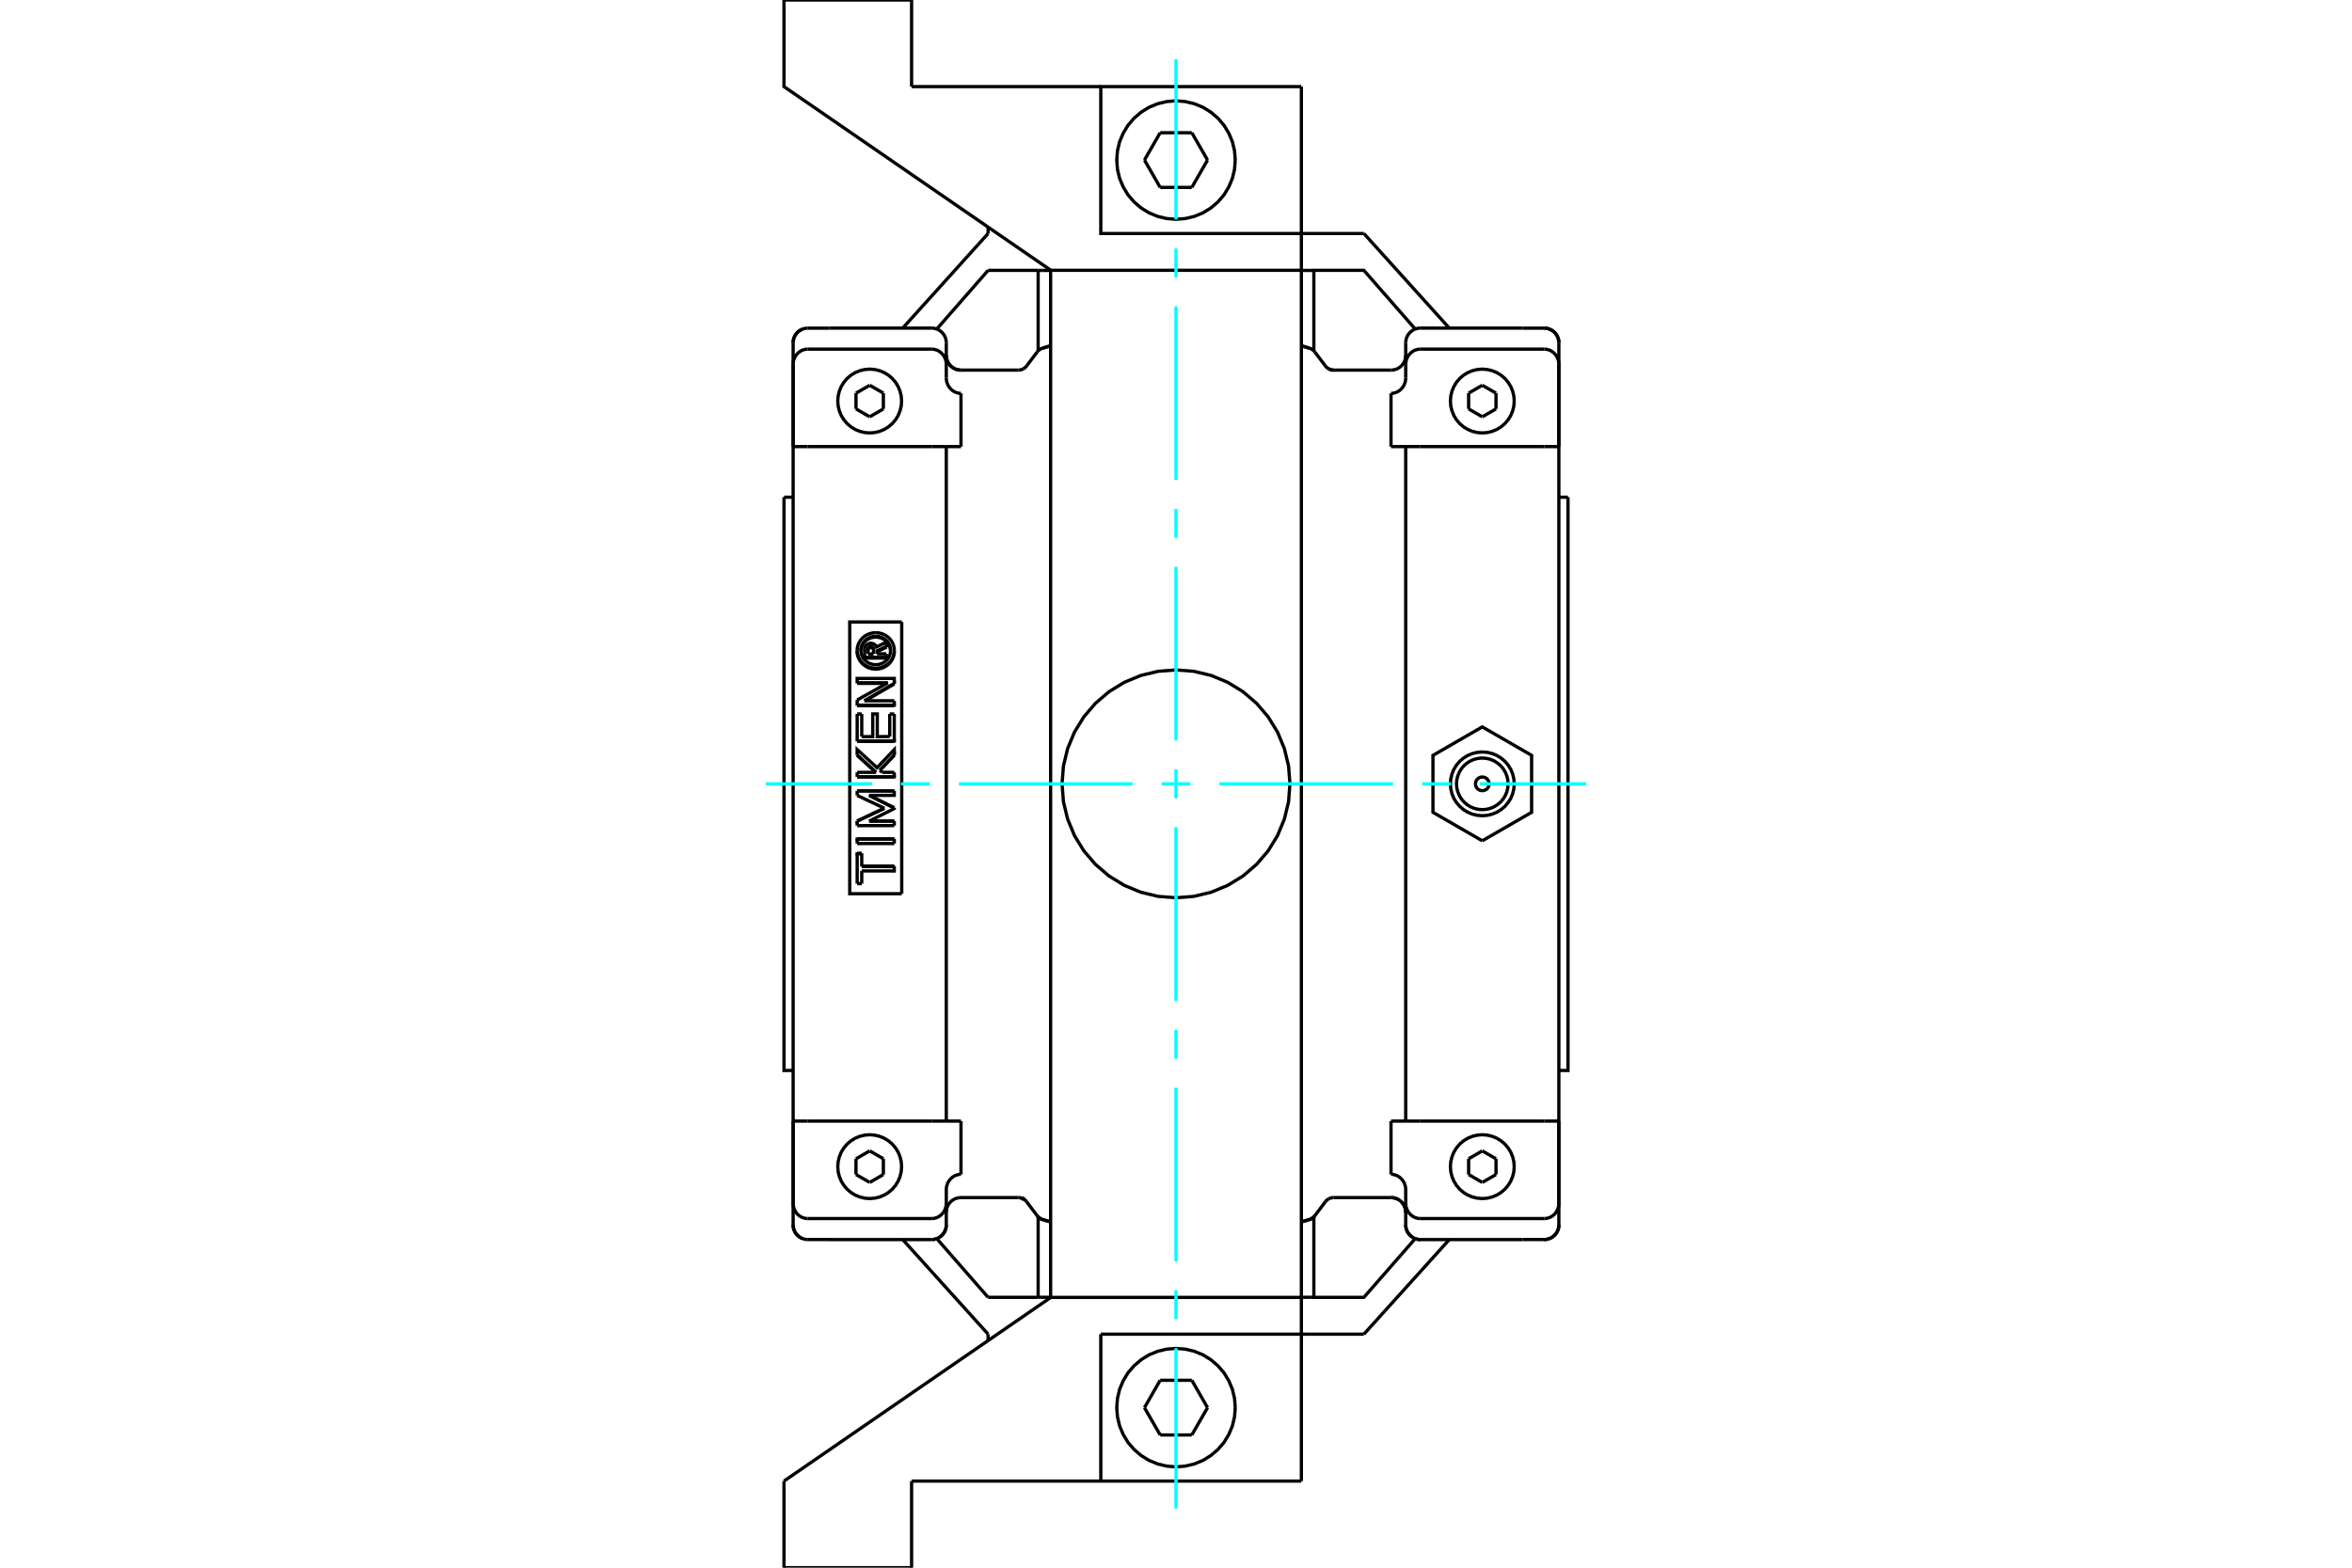 <?xml version="1.0" standalone="no"?>
<!DOCTYPE svg PUBLIC "-//W3C//DTD SVG 1.1//EN"
	"http://www.w3.org/Graphics/SVG/1.1/DTD/svg11.dtd">
<svg xmlns="http://www.w3.org/2000/svg" height="100%" width="100%" viewBox="0 0 36000 24000">
	<rect x="-1800" y="-1200" width="39600" height="26400" style="fill:#FFF"/>
	<g style="fill:none; fill-rule:evenodd" transform="matrix(1 0 0 1 0 0)">
		<g style="fill:none; stroke:#000; stroke-width:50; shape-rendering:geometricPrecision">
			<line x1="20124" y1="18613" x2="20286" y2="18398"/>
			<line x1="20286" y1="5602" x2="20124" y2="5387"/>
			<polyline points="20043,18670 20046,18669 20048,18668 20051,18667 20054,18666 20056,18665 20059,18664 20061,18663 20064,18661 20067,18660 20069,18659 20072,18658 20074,18656 20077,18655 20079,18653 20082,18652 20084,18650 20087,18648 20089,18647 20092,18645 20094,18643 20096,18641 20099,18639 20101,18638 20103,18636 20105,18634 20107,18632 20109,18630 20111,18628 20113,18626 20115,18624 20117,18622 20119,18619 20121,18617 20122,18615 20124,18613"/>
			<polyline points="20124,5387 20122,5385 20121,5383 20119,5381 20117,5378 20115,5376 20113,5374 20111,5372 20109,5370 20107,5368 20105,5366 20103,5364 20101,5362 20099,5361 20096,5359 20094,5357 20092,5355 20089,5353 20087,5352 20084,5350 20082,5348 20079,5347 20077,5345 20074,5344 20072,5342 20069,5341 20067,5340 20064,5339 20061,5337 20059,5336 20056,5335 20054,5334 20051,5333 20048,5332 20046,5331 20043,5330"/>
			<polyline points="19913,18708 19917,18707 19921,18706 19925,18705 19928,18704 19932,18702 19936,18701 19939,18700 19943,18699 19947,18698 19951,18697 19954,18696 19958,18695 19962,18694 19965,18693 19969,18692 19973,18691 19977,18690 19980,18688 19984,18687 19988,18686 19991,18685 19995,18684 19999,18683 20002,18682 20006,18681 20010,18680 20013,18678 20017,18677 20021,18676 20025,18675 20028,18674 20032,18673 20036,18672 20039,18671 20043,18670"/>
			<polyline points="15957,18670 15961,18671 15964,18672 15968,18673 15971,18674 15975,18675 15978,18676 15982,18677 15985,18678 15989,18679 15993,18680 15996,18681 16000,18682 16003,18684 16007,18685 16010,18686 16014,18687 16018,18688 16021,18689 16025,18690 16028,18691 16032,18692 16035,18693 16039,18694 16043,18695 16046,18696 16050,18697 16053,18698 16057,18699 16060,18700 16064,18701 16068,18702 16071,18703 16075,18704 16078,18705 16082,18707"/>
			<polyline points="16087,5292 16083,5293 16079,5294 16075,5295 16072,5296 16068,5298 16064,5299 16061,5300 16057,5301 16053,5302 16049,5303 16046,5304 16042,5305 16038,5306 16035,5307 16031,5308 16027,5309 16023,5310 16020,5312 16016,5313 16012,5314 16009,5315 16005,5316 16001,5317 15998,5318 15994,5319 15990,5320 15987,5322 15983,5323 15979,5324 15975,5325 15972,5326 15968,5327 15964,5328 15961,5329 15957,5330"/>
			<polyline points="20043,5330 20039,5329 20036,5328 20032,5327 20028,5326 20025,5325 20021,5324 20017,5323 20013,5322 20010,5320 20006,5319 20002,5318 19999,5317 19995,5316 19991,5315 19988,5314 19984,5313 19980,5312 19977,5310 19973,5309 19969,5308 19965,5307 19962,5306 19958,5305 19954,5304 19951,5303 19947,5302 19943,5301 19939,5300 19936,5299 19932,5298 19928,5296 19925,5295 19921,5294 19917,5293 19913,5292"/>
			<polyline points="15876,18613 15878,18615 15879,18617 15881,18619 15883,18622 15885,18624 15887,18626 15889,18628 15891,18630 15893,18632 15895,18634 15897,18636 15899,18638 15901,18639 15904,18641 15906,18643 15908,18645 15911,18647 15913,18648 15916,18650 15918,18652 15921,18653 15923,18655 15926,18656 15928,18658 15931,18659 15933,18660 15936,18661 15939,18663 15941,18664 15944,18665 15946,18666 15949,18667 15952,18668 15954,18669 15957,18670"/>
			<polyline points="15957,5330 15954,5331 15952,5332 15949,5333 15946,5334 15944,5335 15941,5336 15939,5337 15936,5339 15933,5340 15931,5341 15928,5342 15926,5344 15923,5345 15921,5347 15918,5348 15916,5350 15913,5352 15911,5353 15908,5355 15906,5357 15904,5359 15901,5361 15899,5362 15897,5364 15895,5366 15893,5368 15891,5370 15889,5372 15887,5374 15885,5376 15883,5378 15881,5381 15879,5383 15878,5385 15876,5387"/>
			<line x1="15714" y1="18398" x2="15876" y2="18613"/>
			<line x1="15876" y1="5387" x2="15714" y2="5602"/>
			<polyline points="15957,18670 15954,18669 15952,18668 15949,18667 15946,18666 15944,18665 15941,18664 15939,18663 15936,18661 15933,18660 15931,18659 15928,18658 15926,18656 15923,18655 15921,18653 15918,18652 15916,18650 15913,18648 15911,18647 15908,18645 15906,18643 15904,18641 15901,18639 15899,18638 15897,18636 15895,18634 15893,18632 15891,18630 15889,18628 15887,18626 15885,18624 15883,18622 15881,18619 15879,18617 15878,18615 15876,18613"/>
			<polyline points="19918,5293 19922,5295 19925,5296 19929,5297 19932,5298 19936,5299 19940,5300 19943,5301 19947,5302 19950,5303 19954,5304 19957,5305 19961,5306 19965,5307 19968,5308 19972,5309 19975,5310 19979,5311 19982,5312 19986,5313 19990,5314 19993,5315 19997,5316 20000,5318 20004,5319 20007,5320 20011,5321 20015,5322 20018,5323 20022,5324 20025,5325 20029,5326 20032,5327 20036,5328 20039,5329 20043,5330"/>
			<polyline points="15957,5330 15961,5329 15964,5328 15968,5327 15971,5326 15975,5325 15978,5324 15982,5323 15985,5322 15989,5321 15993,5320 15996,5319 16000,5318 16003,5316 16007,5315 16010,5314 16014,5313 16018,5312 16021,5311 16025,5310 16028,5309 16032,5308 16035,5307 16039,5306 16043,5305 16046,5304 16050,5303 16053,5302 16057,5301 16060,5300 16064,5299 16068,5298 16071,5297 16075,5296 16078,5295 16082,5293"/>
			<polyline points="16087,18708 16083,18707 16079,18706 16075,18705 16072,18704 16068,18702 16064,18701 16061,18700 16057,18699 16053,18698 16049,18697 16046,18696 16042,18695 16038,18694 16035,18693 16031,18692 16027,18691 16023,18690 16020,18688 16016,18687 16012,18686 16009,18685 16005,18684 16001,18683 15998,18682 15994,18681 15990,18680 15987,18678 15983,18677 15979,18676 15975,18675 15972,18674 15968,18673 15964,18672 15961,18671 15957,18670"/>
			<polyline points="20043,18670 20039,18671 20036,18672 20032,18673 20029,18674 20025,18675 20022,18676 20018,18677 20015,18678 20011,18679 20007,18680 20004,18681 20000,18682 19997,18684 19993,18685 19990,18686 19986,18687 19982,18688 19979,18689 19975,18690 19972,18691 19968,18692 19965,18693 19961,18694 19957,18695 19954,18696 19950,18697 19947,18698 19943,18699 19940,18700 19936,18701 19932,18702 19929,18703 19925,18704 19922,18705 19918,18707"/>
			<polyline points="20124,18613 20122,18615 20121,18617 20119,18619 20117,18622 20115,18624 20113,18626 20111,18628 20109,18630 20107,18632 20105,18634 20103,18636 20101,18638 20099,18639 20096,18641 20094,18643 20092,18645 20089,18647 20087,18648 20084,18650 20082,18652 20079,18653 20077,18655 20074,18656 20072,18658 20069,18659 20067,18660 20064,18661 20061,18663 20059,18664 20056,18665 20054,18666 20051,18667 20048,18668 20046,18669 20043,18670"/>
			<polyline points="20414,5666 20412,5666 20410,5666 20407,5666 20405,5666 20402,5666 20400,5665 20398,5665 20395,5665 20393,5665 20390,5664 20388,5664 20386,5663 20383,5663 20381,5662 20378,5662 20376,5661 20374,5661 20371,5660 20369,5659 20366,5659 20364,5658 20362,5657 20360,5656 20357,5656 20355,5655 20353,5654 20351,5653 20349,5652 20347,5651 20345,5650 20343,5649 20340,5648 20338,5647 20336,5646 20334,5645"/>
			<line x1="21291" y1="5666" x2="20414" y2="5666"/>
			<polyline points="21516,5441 21516,5451 21515,5461 21514,5471 21513,5481 21511,5491 21508,5501 21505,5511 21502,5520 21498,5529 21494,5538 21490,5547 21485,5556 21479,5565 21473,5573 21467,5582 21460,5589 21454,5597 21447,5603 21440,5610 21432,5617 21424,5623 21415,5629 21406,5634 21398,5639 21389,5644 21380,5648 21371,5652 21361,5655 21352,5658 21342,5660 21331,5662 21321,5664 21311,5665 21301,5666 21291,5666"/>
			<polyline points="21741,5023 21732,5023 21722,5024 21711,5025 21701,5027 21691,5029 21681,5031 21671,5034 21662,5038 21653,5041 21644,5045 21635,5050 21626,5055 21617,5060 21609,5066 21601,5073 21593,5079 21586,5086 21579,5093 21572,5100 21566,5108 21559,5116 21553,5124 21548,5133 21543,5142 21538,5151 21534,5160 21531,5169 21527,5178 21524,5188 21522,5198 21520,5208 21518,5218 21517,5229 21516,5239 21516,5248"/>
			<line x1="23304" y1="5023" x2="21741" y2="5023"/>
			<line x1="24000" y1="7612" x2="23860" y2="7612"/>
			<line x1="12140" y1="7612" x2="12000" y2="7612"/>
			<line x1="14259" y1="5023" x2="12696" y2="5023"/>
			<polyline points="14484,5248 14484,5239 14483,5229 14482,5218 14480,5208 14478,5198 14476,5188 14473,5178 14469,5169 14466,5160 14462,5151 14457,5142 14452,5133 14447,5124 14441,5116 14434,5108 14428,5100 14421,5093 14414,5086 14407,5079 14399,5073 14391,5066 14383,5060 14374,5055 14365,5050 14356,5045 14347,5041 14338,5038 14329,5034 14319,5031 14309,5029 14299,5027 14289,5025 14278,5024 14268,5023 14259,5023"/>
			<polyline points="14709,5666 14699,5666 14689,5665 14679,5664 14669,5662 14658,5660 14648,5658 14639,5655 14629,5652 14620,5648 14611,5644 14602,5639 14594,5634 14585,5629 14576,5623 14568,5617 14560,5610 14553,5603 14546,5597 14540,5589 14533,5582 14527,5573 14521,5565 14515,5556 14510,5547 14506,5538 14502,5529 14498,5520 14495,5511 14492,5501 14489,5491 14487,5481 14486,5471 14485,5461 14484,5451 14484,5441"/>
			<line x1="15586" y1="5666" x2="14709" y2="5666"/>
			<polyline points="15666,5645 15664,5646 15662,5647 15660,5648 15657,5649 15655,5650 15653,5651 15651,5652 15649,5653 15647,5654 15645,5655 15643,5656 15640,5656 15638,5657 15636,5658 15634,5659 15631,5659 15629,5660 15626,5661 15624,5661 15622,5662 15619,5662 15617,5663 15614,5663 15612,5664 15610,5664 15607,5665 15605,5665 15602,5665 15600,5665 15598,5666 15595,5666 15593,5666 15590,5666 15588,5666 15586,5666"/>
			<polyline points="15714,5602 15713,5603 15712,5605 15711,5606 15710,5608 15708,5609 15707,5611 15706,5612 15705,5613 15703,5615 15702,5616 15701,5617 15700,5619 15699,5620 15697,5621 15696,5622 15695,5623 15693,5625 15692,5626 15691,5627 15689,5628 15688,5630 15686,5631 15685,5632 15683,5633 15682,5634 15680,5635 15679,5636 15677,5637 15676,5639 15674,5640 15672,5641 15671,5642 15669,5643 15668,5644 15666,5645"/>
			<polyline points="20334,5645 20332,5644 20331,5643 20329,5642 20328,5641 20326,5640 20324,5639 20323,5637 20321,5636 20320,5635 20318,5634 20317,5633 20315,5632 20314,5631 20312,5630 20311,5628 20309,5627 20308,5626 20307,5625 20305,5623 20304,5622 20303,5621 20301,5620 20300,5619 20299,5617 20298,5616 20297,5615 20295,5613 20294,5612 20293,5611 20292,5609 20290,5608 20289,5606 20288,5605 20287,5603 20286,5602"/>
			<polyline points="21416,18372 21413,18370 21410,18368 21406,18366 21403,18364 21400,18362 21396,18360 21393,18358 21390,18357 21386,18355 21383,18354 21380,18352 21376,18351 21373,18349 21370,18348 21366,18347 21362,18346 21359,18344 21355,18343 21352,18342 21348,18341 21344,18340 21340,18339 21336,18339 21333,18338 21329,18337 21325,18337 21321,18336 21317,18336 21314,18335 21310,18335 21306,18335 21302,18334 21299,18334 21295,18334 21291,18334"/>
			<polyline points="21516,18559 21516,18554 21516,18549 21516,18544 21515,18539 21515,18534 21514,18529 21514,18524 21513,18519 21512,18514 21511,18509 21509,18504 21508,18499 21507,18494 21505,18489 21504,18484 21502,18480 21500,18475 21498,18471 21496,18466 21494,18462 21492,18457 21490,18453 21487,18448 21485,18444 21482,18439 21479,18435 21476,18431 21473,18427 21470,18422 21467,18418 21464,18414 21460,18411 21457,18407 21454,18403 21450,18400"/>
			<polyline points="21741,18977 21732,18977 21722,18976 21711,18975 21701,18973 21691,18971 21681,18969 21671,18966 21662,18962 21653,18959 21644,18955 21635,18950 21626,18945 21617,18940 21609,18934 21601,18927 21593,18921 21586,18914 21579,18907 21572,18900 21566,18892 21559,18884 21553,18876 21548,18867 21543,18858 21538,18849 21534,18840 21531,18831 21527,18822 21524,18812 21522,18802 21520,18792 21518,18782 21517,18771 21516,18761 21516,18752"/>
			<line x1="23860" y1="17163" x2="23860" y2="18420"/>
			<line x1="12140" y1="18420" x2="12140" y2="17163"/>
			<line x1="12696" y1="18976" x2="12696" y2="18977"/>
			<polyline points="14484,18752 14484,18761 14483,18770 14482,18780 14481,18789 14479,18799 14477,18808 14474,18818 14471,18827 14468,18835 14464,18843 14460,18852 14456,18860 14451,18869 14446,18877 14440,18885 14434,18892 14428,18900 14422,18907 14416,18913 14409,18919 14402,18925 14394,18931 14386,18937 14378,18942 14370,18947 14362,18952 14353,18956 14345,18960 14336,18963 14328,18966 14318,18969 14309,18971 14299,18973 14290,18975 14280,18976"/>
			<polyline points="15666,18355 15665,18355 15665,18355 15664,18355 15664,18354 15663,18354 15663,18354 15662,18353 15662,18353 15661,18353 15661,18353 15660,18352 15660,18352 15659,18352 15658,18351 15658,18351 15657,18351 15657,18351 15656,18350 15656,18350 15655,18350 15655,18350 15654,18349 15654,18349 15653,18349 15653,18349 15652,18348 15652,18348 15651,18348 15650,18348 15650,18347 15649,18347 15649,18347 15648,18347 15648,18346 15647,18346"/>
			<line x1="23860" y1="5580" x2="23860" y2="6837"/>
			<polyline points="23860,18751 23860,18761 23860,18771 23858,18781 23857,18791 23855,18802 23852,18812 23849,18821 23846,18831 23842,18840 23838,18848 23834,18857 23829,18866 23823,18875 23817,18884 23811,18892 23805,18900 23798,18907 23791,18914 23784,18920 23776,18927 23768,18933 23759,18939 23751,18945 23742,18950 23733,18954 23724,18958 23715,18962 23705,18965 23696,18968 23686,18971 23676,18973 23665,18974 23655,18975 23645,18976 23636,18976"/>
			<polyline points="23636,5024 23645,5024 23655,5025 23665,5026 23676,5027 23686,5029 23696,5032 23705,5035 23715,5038 23724,5042 23733,5046 23742,5050 23751,5055 23759,5061 23768,5067 23776,5073 23784,5080 23791,5086 23798,5093 23805,5100 23811,5108 23817,5116 23823,5125 23829,5134 23834,5143 23838,5152 23842,5160 23846,5169 23849,5179 23852,5188 23855,5198 23857,5209 23858,5219 23860,5229 23860,5239 23860,5249"/>
			<polyline points="20334,5645 20336,5646 20338,5647 20340,5648 20343,5649 20345,5650 20347,5651 20349,5652 20351,5653 20353,5654 20355,5655 20357,5656 20360,5656 20362,5657 20364,5658 20366,5659 20369,5659 20371,5660 20374,5661 20376,5661 20378,5662 20381,5662 20383,5663 20386,5663 20388,5664 20390,5664 20393,5665 20395,5665 20398,5665 20400,5665 20402,5666 20405,5666 20407,5666 20410,5666 20412,5666 20414,5666"/>
			<line x1="23304" y1="5024" x2="23304" y2="5023"/>
			<polyline points="23860,5249 23860,5581 23860,6837 23860,17163 23860,18419 23860,18751"/>
			<polyline points="23860,18419 23860,18429 23860,18439 23859,18450 23857,18460 23855,18471 23853,18481 23850,18491 23847,18501 23843,18510 23839,18519 23835,18529 23830,18538 23825,18547 23819,18556 23813,18565 23806,18573 23800,18581 23793,18588 23786,18595 23778,18602 23770,18608 23762,18615 23753,18621 23744,18626 23735,18631 23726,18636 23716,18640 23707,18643 23697,18646 23687,18649 23677,18651 23666,18653 23656,18654 23645,18655 23636,18655"/>
			<polyline points="21516,18216 21516,18206 21515,18196 21514,18185 21513,18175 21511,18164 21508,18154 21506,18144 21502,18134 21499,18125 21495,18116 21491,18106 21486,18097 21481,18088 21475,18079 21469,18070 21462,18062 21456,18054 21449,18046 21442,18039 21434,18032 21426,18026 21418,18019 21409,18013 21400,18008 21391,18003 21382,17998 21372,17994 21363,17991 21353,17987 21343,17985 21333,17982 21322,17980 21312,17979 21301,17978 21291,17978"/>
			<line x1="21516" y1="18419" x2="21516" y2="18216"/>
			<polyline points="21741,18655 21731,18655 21721,18654 21711,18653 21700,18651 21690,18649 21680,18646 21670,18643 21660,18640 21651,18636 21642,18631 21633,18626 21624,18621 21615,18615 21607,18608 21599,18602 21591,18595 21584,18588 21577,18581 21570,18573 21564,18565 21558,18556 21552,18547 21547,18538 21542,18529 21537,18519 21534,18510 21530,18501 21527,18491 21524,18481 21522,18471 21520,18460 21518,18450 21517,18439 21516,18429 21516,18419"/>
			<line x1="23636" y1="18655" x2="21741" y2="18655"/>
			<line x1="21741" y1="17163" x2="23636" y2="17163"/>
			<line x1="23636" y1="6837" x2="21741" y2="6837"/>
			<polyline points="23636,5345 23645,5345 23656,5346 23666,5347 23677,5349 23687,5351 23697,5354 23707,5357 23716,5360 23726,5364 23735,5369 23744,5374 23753,5379 23762,5385 23770,5392 23778,5398 23786,5405 23793,5412 23800,5419 23806,5427 23813,5435 23819,5444 23825,5453 23830,5462 23835,5471 23839,5481 23843,5490 23847,5499 23850,5509 23853,5519 23855,5529 23857,5540 23859,5550 23860,5561 23860,5571 23860,5581"/>
			<line x1="21741" y1="5345" x2="23636" y2="5345"/>
			<polyline points="21516,5581 21516,5571 21517,5561 21518,5550 21520,5540 21522,5529 21524,5519 21527,5509 21530,5499 21534,5490 21537,5481 21542,5471 21547,5462 21552,5453 21558,5444 21564,5435 21570,5427 21577,5419 21584,5412 21591,5405 21599,5398 21607,5392 21615,5385 21624,5379 21633,5374 21642,5369 21651,5364 21660,5360 21670,5357 21680,5354 21690,5351 21700,5349 21711,5347 21721,5346 21731,5345 21741,5345"/>
			<line x1="21516" y1="5784" x2="21516" y2="5581"/>
			<polyline points="21291,6022 21301,6022 21312,6021 21322,6020 21333,6018 21343,6015 21353,6013 21363,6009 21372,6006 21382,6002 21391,5997 21400,5992 21409,5987 21418,5981 21426,5974 21434,5968 21442,5961 21449,5954 21456,5946 21462,5938 21469,5930 21475,5921 21481,5912 21486,5903 21491,5894 21495,5884 21499,5875 21502,5866 21506,5856 21508,5846 21511,5836 21513,5825 21514,5815 21515,5804 21516,5794 21516,5784"/>
			<polyline points="23304,18976 23636,18976 23645,18976 23655,18975 23665,18974 23676,18973 23686,18971 23696,18968 23705,18965 23715,18962 23724,18958 23733,18954 23742,18950 23751,18945 23759,18939 23768,18933 23776,18927 23784,18920 23791,18914 23798,18907 23805,18900 23811,18892 23817,18884 23823,18875 23829,18866 23834,18857 23838,18848 23842,18840 23846,18831 23849,18821 23852,18812 23855,18802 23857,18791 23858,18781 23860,18771 23860,18761 23860,18751"/>
			<line x1="23304" y1="18977" x2="23304" y2="18976"/>
			<line x1="23304" y1="5024" x2="23304" y2="5023"/>
			<line x1="23636" y1="5024" x2="23304" y2="5024"/>
			<polyline points="23860,5249 23860,5239 23860,5229 23858,5219 23857,5209 23855,5198 23852,5188 23849,5179 23846,5169 23842,5160 23838,5152 23834,5143 23829,5134 23823,5125 23817,5116 23811,5108 23805,5100 23798,5093 23791,5086 23784,5080 23776,5073 23768,5067 23759,5061 23751,5055 23742,5050 23733,5046 23724,5042 23715,5038 23705,5035 23696,5032 23686,5029 23676,5027 23665,5026 23655,5025 23645,5024 23636,5024"/>
			<line x1="21516" y1="5248" x2="21516" y2="5581"/>
			<line x1="21741" y1="18977" x2="23304" y2="18977"/>
			<polyline points="21516,18419 21516,18752 21516,18761 21517,18771 21518,18782 21520,18792 21522,18802 21524,18812 21527,18822 21531,18831 21534,18840 21538,18849 21543,18858 21548,18867 21553,18876 21559,18884 21566,18892 21572,18900 21579,18907 21586,18914 21593,18921 21601,18927 21609,18934 21617,18940 21626,18945 21635,18950 21644,18955 21653,18959 21662,18962 21671,18966 21681,18969 21691,18971 21701,18973 21711,18975 21722,18976 21732,18977 21741,18977"/>
			<line x1="21291" y1="17163" x2="21291" y2="17978"/>
			<line x1="23636" y1="17163" x2="23860" y2="17163"/>
			<line x1="21516" y1="17163" x2="21741" y2="17163"/>
			<line x1="21291" y1="17163" x2="21516" y2="17163"/>
			<line x1="23860" y1="6837" x2="23636" y2="6837"/>
			<polyline points="21741,6837 21516,6837 21516,17163"/>
			<line x1="21516" y1="6837" x2="21291" y2="6837"/>
			<polyline points="21291,18334 21301,18334 21311,18335 21321,18336 21331,18338 21342,18340 21352,18342 21361,18345 21371,18348 21380,18352 21389,18356 21398,18361 21406,18366 21415,18371 21424,18377 21432,18383 21440,18390 21447,18397 21454,18403 21460,18411 21467,18418 21473,18427 21479,18435 21485,18444 21490,18453 21494,18462 21498,18471 21502,18480 21505,18489 21508,18499 21511,18509 21513,18519 21514,18529 21515,18539 21516,18549 21516,18559"/>
			<line x1="21291" y1="6022" x2="21291" y2="6837"/>
			<line x1="20414" y1="18334" x2="21291" y2="18334"/>
			<polyline points="20334,18355 20336,18354 20338,18353 20340,18352 20343,18351 20345,18350 20347,18349 20349,18348 20351,18347 20353,18346 20355,18345 20357,18344 20360,18344 20362,18343 20364,18342 20366,18341 20369,18341 20371,18340 20374,18339 20376,18339 20378,18338 20381,18338 20383,18337 20386,18337 20388,18336 20390,18336 20393,18335 20395,18335 20398,18335 20400,18335 20402,18334 20405,18334 20407,18334 20410,18334 20412,18334 20414,18334"/>
			<polyline points="20286,18398 20287,18397 20288,18395 20289,18394 20290,18392 20292,18391 20293,18389 20294,18388 20295,18387 20297,18385 20298,18384 20299,18383 20300,18381 20301,18380 20303,18379 20304,18378 20305,18377 20307,18375 20308,18374 20309,18373 20311,18372 20312,18370 20314,18369 20315,18368 20317,18367 20318,18366 20320,18365 20321,18364 20323,18363 20324,18361 20326,18360 20328,18359 20329,18358 20331,18357 20332,18356 20334,18355"/>
			<line x1="22898" y1="6019" x2="22898" y2="6260"/>
			<line x1="22688" y1="5898" x2="22898" y2="6019"/>
			<line x1="22479" y1="6019" x2="22688" y2="5898"/>
			<line x1="22479" y1="6260" x2="22479" y2="6019"/>
			<line x1="22688" y1="6381" x2="22479" y2="6260"/>
			<line x1="22898" y1="6260" x2="22688" y2="6381"/>
			<polyline points="23177,6140 23171,6063 23153,5989 23124,5918 23083,5852 23034,5794 22975,5744 22910,5704 22839,5675 22765,5657 22688,5651 22612,5657 22537,5675 22467,5704 22401,5744 22343,5794 22293,5852 22253,5918 22224,5989 22206,6063 22200,6140 22206,6216 22224,6290 22253,6361 22293,6427 22343,6485 22401,6535 22467,6575 22537,6604 22612,6622 22688,6628 22765,6622 22839,6604 22910,6575 22975,6535 23034,6485 23083,6427 23124,6361 23153,6290 23171,6216 23177,6140"/>
			<line x1="22898" y1="17740" x2="22898" y2="17981"/>
			<line x1="22688" y1="17619" x2="22898" y2="17740"/>
			<line x1="22479" y1="17740" x2="22688" y2="17619"/>
			<line x1="22479" y1="17981" x2="22479" y2="17740"/>
			<line x1="22688" y1="18102" x2="22479" y2="17981"/>
			<line x1="22898" y1="17981" x2="22688" y2="18102"/>
			<polyline points="23177,17860 23171,17784 23153,17710 23124,17639 23083,17573 23034,17515 22975,17465 22910,17425 22839,17396 22765,17378 22688,17372 22612,17378 22537,17396 22467,17425 22401,17465 22343,17515 22293,17573 22253,17639 22224,17710 22206,17784 22200,17860 22206,17937 22224,18011 22253,18082 22293,18148 22343,18206 22401,18256 22467,18296 22537,18325 22612,18343 22688,18349 22765,18343 22839,18325 22910,18296 22975,18256 23034,18206 23083,18148 23124,18082 23153,18011 23171,17937 23177,17860"/>
			<polyline points="22793,12000 22792,11984 22788,11968 22782,11952 22773,11938 22762,11926 22750,11915 22736,11907 22721,11900 22705,11897 22688,11895 22672,11897 22656,11900 22641,11907 22627,11915 22614,11926 22604,11938 22595,11952 22589,11968 22585,11984 22584,12000 22585,12016 22589,12032 22595,12048 22604,12062 22614,12074 22627,12085 22641,12093 22656,12100 22672,12103 22688,12105 22705,12103 22721,12100 22736,12093 22750,12085 22762,12074 22773,12062 22782,12048 22788,12032 22792,12016 22793,12000"/>
			<polyline points="22688,12872 23443,12436 23443,11564 22688,11128 21933,11564 21933,12436 22688,12872"/>
			<polyline points="23177,12000 23171,11924 23153,11849 23124,11778 23083,11713 23034,11655 22975,11605 22910,11565 22839,11536 22765,11518 22688,11512 22612,11518 22537,11536 22467,11565 22401,11605 22343,11655 22293,11713 22253,11778 22224,11849 22206,11924 22200,12000 22206,12076 22224,12151 22253,12222 22293,12287 22343,12345 22401,12395 22467,12435 22537,12464 22612,12482 22688,12488 22765,12482 22839,12464 22910,12435 22975,12395 23034,12345 23083,12287 23124,12222 23153,12151 23171,12076 23177,12000"/>
			<polyline points="23083,12000 23078,11938 23064,11878 23040,11821 23008,11768 22968,11721 22920,11681 22868,11648 22810,11624 22750,11610 22688,11605 22627,11610 22566,11624 22509,11648 22456,11681 22409,11721 22369,11768 22337,11821 22313,11878 22298,11938 22293,12000 22298,12062 22313,12122 22337,12179 22369,12232 22409,12279 22456,12319 22509,12352 22566,12376 22627,12390 22688,12395 22750,12390 22810,12376 22868,12352 22920,12319 22968,12279 23008,12232 23040,12179 23064,12122 23078,12062 23083,12000"/>
			<polyline points="14484,5441 14484,5451 14485,5461 14486,5471 14487,5481 14489,5491 14492,5501 14495,5511 14498,5520 14502,5529 14506,5538 14510,5547 14515,5556 14521,5565 14527,5573 14533,5582 14540,5589 14546,5597 14553,5603 14560,5610 14568,5617 14576,5623 14585,5629 14594,5634 14602,5639 14611,5644 14620,5648 14629,5652 14639,5655 14648,5658 14658,5660 14669,5662 14679,5664 14689,5665 14699,5666 14709,5666"/>
			<line x1="12140" y1="6837" x2="12140" y2="5580"/>
			<polyline points="12278,18959 12272,18956 12265,18953 12258,18950 12252,18946 12245,18942 12238,18938 12232,18933 12226,18928 12220,18924 12214,18919 12209,18914 12204,18909 12199,18903 12194,18898 12189,18892 12184,18886 12180,18879 12175,18873 12171,18866 12167,18860 12164,18853 12161,18846 12158,18840 12155,18833 12152,18826 12150,18819 12148,18812 12146,18804 12144,18796 12143,18789 12142,18781 12141,18773 12140,18766 12140,18759 12140,18751"/>
			<polyline points="12321,18972 12321,18972 12321,18972 12321,18972 12321,18972 12321,18972 12321,18972 12321,18972 12321,18972 12321,18972 12321,18972 12321,18972 12321,18972 12321,18972 12321,18972 12321,18972 12321,18972 12321,18972 12321,18972 12321,18972 12321,18972 12321,18972 12321,18972 12321,18972 12321,18972 12321,18972 12321,18972 12321,18972 12321,18972 12321,18972 12321,18972 12321,18972 12321,18972 12321,18972 12321,18972 12321,18972"/>
			<polyline points="12364,18976 12364,18976 12364,18976 12364,18976 12364,18976 12364,18976 12364,18976 12364,18976 12364,18976 12363,18976 12363,18976 12363,18976 12363,18976 12363,18976 12363,18976 12363,18976 12363,18976 12363,18976 12362,18976 12362,18976 12362,18976 12362,18976 12362,18976 12362,18976 12362,18976 12362,18976 12361,18976 12361,18976 12361,18976 12361,18976 12361,18976 12361,18976 12361,18976 12361,18976 12361,18976 12360,18976"/>
			<polyline points="12321,5028 12321,5028 12321,5028 12321,5028 12321,5028 12321,5028 12321,5028 12321,5028 12321,5028 12321,5028 12321,5028 12321,5028 12321,5028 12321,5028 12321,5028 12321,5028 12321,5028 12321,5028 12321,5028 12321,5028 12321,5028 12321,5028 12321,5028 12321,5028 12321,5028 12321,5028 12321,5028 12321,5028 12321,5028 12321,5028 12321,5028 12321,5028 12321,5028 12321,5028 12321,5028 12321,5028"/>
			<polyline points="12140,5249 12140,5241 12140,5234 12141,5227 12142,5219 12143,5211 12144,5204 12146,5196 12148,5188 12150,5181 12152,5174 12155,5167 12158,5160 12161,5154 12164,5147 12167,5140 12171,5134 12175,5127 12180,5121 12184,5114 12189,5108 12194,5102 12199,5097 12204,5091 12209,5086 12214,5081 12220,5076 12226,5072 12232,5067 12238,5062 12245,5058 12252,5054 12258,5050 12265,5047 12272,5044 12278,5041"/>
			<polyline points="12364,18655 12355,18655 12344,18654 12334,18653 12323,18651 12313,18649 12303,18646 12293,18643 12284,18640 12274,18636 12265,18631 12256,18626 12247,18621 12238,18615 12230,18609 12222,18602 12214,18595 12207,18588 12200,18581 12194,18573 12187,18565 12181,18556 12175,18547 12170,18538 12165,18529 12161,18519 12157,18510 12153,18501 12150,18491 12147,18481 12145,18471 12143,18460 12141,18450 12140,18439 12140,18429 12140,18419"/>
			<line x1="14259" y1="18655" x2="12364" y2="18655"/>
			<polyline points="14484,18419 14484,18429 14483,18439 14482,18450 14480,18460 14478,18471 14476,18481 14473,18491 14470,18501 14466,18510 14463,18519 14458,18529 14453,18538 14448,18547 14442,18556 14436,18565 14430,18573 14423,18581 14416,18588 14409,18595 14401,18602 14393,18608 14385,18615 14376,18621 14367,18626 14358,18631 14349,18636 14340,18640 14330,18643 14320,18646 14310,18649 14300,18651 14289,18653 14279,18654 14269,18655 14259,18655"/>
			<line x1="14484" y1="18216" x2="14484" y2="18419"/>
			<polyline points="14709,17978 14699,17978 14688,17979 14678,17980 14667,17982 14657,17985 14647,17987 14637,17991 14628,17994 14618,17998 14609,18003 14600,18008 14591,18013 14582,18019 14574,18026 14566,18032 14558,18039 14551,18046 14544,18054 14538,18062 14531,18070 14525,18079 14519,18088 14514,18097 14509,18106 14505,18116 14501,18125 14498,18134 14494,18144 14492,18154 14489,18164 14487,18175 14486,18185 14485,18196 14484,18206 14484,18216"/>
			<line x1="12140" y1="18419" x2="12140" y2="17163"/>
			<polyline points="14484,5784 14484,5794 14485,5804 14486,5815 14487,5825 14489,5836 14492,5846 14494,5856 14498,5866 14501,5875 14505,5884 14509,5894 14514,5903 14519,5912 14525,5921 14531,5930 14538,5938 14544,5946 14551,5954 14558,5961 14566,5968 14574,5974 14582,5981 14591,5987 14600,5992 14609,5997 14618,6002 14628,6006 14637,6009 14647,6013 14657,6015 14667,6018 14678,6020 14688,6021 14699,6022 14709,6022"/>
			<line x1="14484" y1="5581" x2="14484" y2="5784"/>
			<polyline points="14259,5345 14269,5345 14279,5346 14289,5347 14300,5349 14310,5351 14320,5354 14330,5357 14340,5360 14349,5364 14358,5369 14367,5374 14376,5379 14385,5385 14393,5392 14401,5398 14409,5405 14416,5412 14423,5419 14430,5427 14436,5435 14442,5444 14448,5453 14453,5462 14458,5471 14463,5481 14466,5490 14470,5499 14473,5509 14476,5519 14478,5529 14480,5540 14482,5550 14483,5561 14484,5571 14484,5581"/>
			<line x1="12364" y1="5345" x2="14259" y2="5345"/>
			<polyline points="12140,5581 12140,5571 12140,5561 12141,5550 12143,5540 12145,5529 12147,5519 12150,5509 12153,5499 12157,5490 12161,5481 12165,5471 12170,5462 12175,5453 12181,5444 12187,5435 12194,5427 12200,5419 12207,5412 12214,5405 12222,5398 12230,5391 12238,5385 12247,5379 12256,5374 12265,5369 12274,5364 12284,5360 12293,5357 12303,5354 12313,5351 12323,5349 12334,5347 12344,5346 12355,5345 12364,5345"/>
			<line x1="12140" y1="6837" x2="12140" y2="5581"/>
			<polyline points="12364,5024 12355,5024 12345,5025 12335,5026 12324,5027 12314,5029 12304,5032 12295,5035 12285,5038 12276,5042 12267,5046 12258,5050 12249,5055 12241,5061 12232,5067 12224,5073 12216,5080 12209,5086 12202,5093 12195,5100 12189,5108 12183,5116 12177,5125 12171,5134 12166,5143 12162,5152 12158,5160 12154,5169 12151,5179 12148,5188 12145,5198 12143,5209 12142,5219 12140,5229 12140,5239 12140,5249"/>
			<line x1="12696" y1="5024" x2="12364" y2="5024"/>
			<line x1="12696" y1="5023" x2="12696" y2="5024"/>
			<line x1="12140" y1="18419" x2="12140" y2="18751"/>
			<line x1="12140" y1="6837" x2="12140" y2="17163"/>
			<line x1="12140" y1="5249" x2="12140" y2="5581"/>
			<polyline points="12140,18751 12140,18761 12140,18771 12142,18781 12143,18791 12145,18802 12148,18812 12151,18821 12154,18831 12158,18840 12162,18848 12166,18857 12171,18866 12177,18875 12183,18884 12189,18892 12195,18900 12202,18907 12209,18914 12216,18920 12224,18927 12232,18933 12241,18939 12249,18945 12258,18950 12267,18954 12276,18958 12285,18962 12295,18965 12304,18968 12314,18971 12324,18973 12335,18974 12345,18975 12355,18976 12364,18976"/>
			<polyline points="14259,18977 14268,18977 14278,18976 14289,18975 14299,18973 14309,18971 14319,18969 14329,18966 14338,18962 14347,18959 14356,18955 14365,18950 14374,18945 14383,18940 14391,18934 14399,18927 14407,18921 14414,18914 14421,18907 14428,18900 14434,18892 14441,18884 14447,18876 14452,18867 14457,18858 14462,18849 14466,18840 14469,18831 14473,18822 14476,18812 14478,18802 14480,18792 14482,18782 14483,18771 14484,18761 14484,18752"/>
			<line x1="14484" y1="18419" x2="14484" y2="18752"/>
			<polyline points="14484,18559 14484,18549 14485,18539 14486,18529 14487,18519 14489,18509 14492,18499 14495,18489 14498,18480 14502,18471 14506,18462 14510,18453 14515,18444 14521,18435 14527,18427 14533,18418 14540,18411 14546,18403 14553,18397 14560,18390 14568,18383 14576,18377 14585,18371 14594,18366 14602,18361 14611,18356 14620,18352 14629,18348 14639,18345 14648,18342 14658,18340 14669,18338 14679,18336 14689,18335 14699,18334 14709,18334 15586,18334"/>
			<line x1="14709" y1="6022" x2="14709" y2="6837"/>
			<line x1="14709" y1="17163" x2="14709" y2="17978"/>
			<polyline points="15586,18334 15588,18334 15590,18334 15593,18334 15595,18334 15598,18334 15600,18335 15602,18335 15605,18335 15607,18335 15610,18336 15612,18336 15614,18337 15617,18337 15619,18338 15622,18338 15624,18339 15626,18339 15629,18340 15631,18341 15634,18341 15636,18342 15638,18343 15640,18344 15643,18344 15645,18345 15647,18346 15649,18347 15651,18348 15653,18349 15655,18350 15657,18351 15660,18352 15662,18353 15664,18354 15666,18355 15668,18356 15669,18357 15671,18358 15672,18359 15674,18360 15676,18361 15677,18363 15679,18364 15680,18365 15682,18366 15683,18367 15685,18368 15686,18369 15688,18370 15689,18372 15691,18373 15692,18374 15693,18375 15695,18377 15696,18378 15697,18379 15699,18380 15700,18381 15701,18383 15702,18384 15703,18385 15705,18387 15706,18388 15707,18389 15708,18391 15710,18392 15711,18394 15712,18395 15713,18397 15714,18398"/>
			<line x1="14484" y1="5248" x2="14484" y2="5581"/>
			<line x1="12140" y1="17163" x2="12364" y2="17163"/>
			<line x1="14484" y1="17163" x2="14709" y2="17163"/>
			<line x1="14259" y1="17163" x2="14484" y2="17163"/>
			<line x1="12364" y1="17163" x2="14259" y2="17163"/>
			<line x1="12364" y1="6837" x2="12140" y2="6837"/>
			<line x1="14259" y1="6837" x2="12364" y2="6837"/>
			<line x1="14484" y1="6837" x2="14484" y2="17163"/>
			<line x1="14484" y1="6837" x2="14259" y2="6837"/>
			<line x1="14709" y1="6837" x2="14484" y2="6837"/>
			<polyline points="12364,18976 12696,18976 12696,18977 14259,18977"/>
			<polyline points="12000,7612 12000,16388 12140,16388"/>
			<polyline points="23860,16388 24000,16388 24000,7612"/>
			<line x1="13521" y1="6019" x2="13521" y2="6260"/>
			<line x1="13312" y1="5898" x2="13521" y2="6019"/>
			<line x1="13102" y1="6019" x2="13312" y2="5898"/>
			<line x1="13102" y1="6260" x2="13102" y2="6019"/>
			<line x1="13312" y1="6381" x2="13102" y2="6260"/>
			<line x1="13521" y1="6260" x2="13312" y2="6381"/>
			<polyline points="13800,6140 13794,6063 13776,5989 13747,5918 13707,5852 13657,5794 13599,5744 13533,5704 13463,5675 13388,5657 13312,5651 13235,5657 13161,5675 13090,5704 13025,5744 12966,5794 12917,5852 12876,5918 12847,5989 12829,6063 12823,6140 12829,6216 12847,6290 12876,6361 12917,6427 12966,6485 13025,6535 13090,6575 13161,6604 13235,6622 13312,6628 13388,6622 13463,6604 13533,6575 13599,6535 13657,6485 13707,6427 13747,6361 13776,6290 13794,6216 13800,6140"/>
			<line x1="13521" y1="17740" x2="13521" y2="17981"/>
			<line x1="13312" y1="17619" x2="13521" y2="17740"/>
			<line x1="13102" y1="17740" x2="13312" y2="17619"/>
			<line x1="13102" y1="17981" x2="13102" y2="17740"/>
			<line x1="13312" y1="18102" x2="13102" y2="17981"/>
			<line x1="13521" y1="17981" x2="13312" y2="18102"/>
			<polyline points="13800,17860 13794,17784 13776,17710 13747,17639 13707,17573 13657,17515 13599,17465 13533,17425 13463,17396 13388,17378 13312,17372 13235,17378 13161,17396 13090,17425 13025,17465 12966,17515 12917,17573 12876,17639 12847,17710 12829,17784 12823,17860 12829,17937 12847,18011 12876,18082 12917,18148 12966,18206 13025,18256 13090,18296 13161,18325 13235,18343 13312,18349 13388,18343 13463,18325 13533,18296 13599,18256 13657,18206 13707,18148 13747,18082 13776,18011 13794,17937 13800,17860"/>
			<polyline points="13802,9522 13006,9522 13006,13682 13802,13682"/>
			<line x1="13802" y1="9522" x2="13802" y2="13682"/>
			<polyline points="13120,9970 13120,9982 13121,9994 13122,10006 13124,10018 13127,10030 13130,10042 13134,10054 13138,10066 13143,10077 13148,10089 13154,10100 13160,10111 13167,10121 13175,10131 13182,10141 13190,10150 13199,10159 13207,10168 13217,10176 13226,10183 13236,10191 13247,10198 13258,10205 13269,10211 13280,10217 13292,10222 13304,10226 13317,10231 13329,10234 13341,10237 13354,10240 13367,10242 13379,10243 13392,10244 13404,10244 13416,10244 13429,10243 13441,10242 13454,10240 13466,10237 13479,10234 13491,10231 13504,10226 13516,10222 13528,10217 13539,10211 13550,10205 13561,10198 13572,10191 13582,10183 13591,10176 13601,10168 13609,10159 13618,10150 13626,10141 13633,10131 13641,10121 13648,10111 13654,10100 13660,10089 13665,10077 13670,10066 13674,10054 13678,10042 13681,10030 13684,10018 13686,10006 13687,9994 13688,9982 13688,9970"/>
			<polyline points="13245,10728 13258,10721 13270,10713 13283,10706 13296,10699 13308,10691 13321,10684 13334,10677 13346,10669 13359,10662 13372,10654 13384,10647 13397,10640 13410,10632 13422,10625 13435,10618 13447,10610 13460,10603 13473,10595 13485,10588 13498,10581 13511,10573 13523,10566 13536,10559 13549,10551 13561,10544 13574,10537 13587,10529 13599,10522 13612,10515 13625,10507 13637,10500 13650,10493 13663,10485 13675,10478 13688,10471"/>
			<line x1="13120" y1="10804" x2="13688" y2="10804"/>
			<line x1="13120" y1="10462" x2="13575" y2="10462"/>
			<line x1="13120" y1="11894" x2="13688" y2="11894"/>
			<polyline points="13120,11562 13128,11569 13136,11577 13145,11584 13153,11592 13161,11599 13169,11607 13177,11614 13186,11622 13194,11629 13202,11637 13210,11644 13218,11652 13227,11659 13235,11667 13243,11674 13251,11682 13260,11689 13268,11697 13276,11704 13284,11712 13292,11719 13301,11727 13309,11734 13317,11742 13325,11749 13333,11757 13342,11764 13350,11772 13358,11779 13366,11787 13374,11794 13383,11802 13391,11809 13399,11817 13407,11824"/>
			<polyline points="13468,11793 13474,11787 13481,11780 13487,11773 13493,11767 13499,11760 13506,11753 13512,11747 13518,11740 13525,11734 13531,11727 13537,11720 13544,11714 13550,11707 13556,11701 13562,11694 13569,11687 13575,11681 13581,11674 13588,11667 13594,11661 13600,11654 13606,11648 13613,11641 13619,11634 13625,11628 13632,11621 13638,11615 13644,11608 13650,11601 13657,11595 13663,11588 13669,11581 13676,11575 13682,11568 13688,11562"/>
			<line x1="13688" y1="12841" x2="13120" y2="12841"/>
			<line x1="13190" y1="13063" x2="13120" y2="13063"/>
			<line x1="13688" y1="13259" x2="13190" y2="13258"/>
			<line x1="13688" y1="12569" x2="13307" y2="12569"/>
			<polyline points="13535,12373 13523,12378 13511,12384 13499,12390 13488,12395 13476,12401 13464,12406 13452,12412 13440,12418 13428,12423 13416,12429 13405,12434 13393,12440 13381,12446 13369,12451 13357,12457 13345,12462 13333,12468 13322,12474 13310,12479 13298,12485 13286,12490 13274,12496 13262,12502 13250,12507 13239,12513 13227,12518 13215,12524 13203,12530 13191,12535 13179,12541 13167,12546 13156,12552 13144,12558 13132,12563 13120,12569"/>
			<line x1="13688" y1="12107" x2="13120" y2="12107"/>
			<polyline points="13688,12368 13677,12362 13666,12357 13655,12352 13645,12346 13634,12341 13623,12335 13612,12330 13601,12324 13590,12319 13579,12313 13568,12308 13558,12302 13547,12297 13536,12291 13525,12286 13514,12280 13503,12275 13492,12270 13481,12264 13470,12259 13460,12253 13449,12248 13438,12242 13427,12237 13416,12231 13405,12226 13394,12220 13383,12215 13373,12209 13362,12204 13351,12198 13340,12193 13329,12188 13318,12182 13307,12177"/>
			<line x1="13120" y1="11350" x2="13688" y2="11350"/>
			<line x1="13234" y1="10075" x2="13566" y2="10075"/>
			<polyline points="13234,9951 13234,9951 13234,9952 13234,9952 13234,9952 13234,9952 13234,9952 13234,9952 13234,9952 13234,9953 13234,9953 13234,9953 13234,9953 13234,9953 13234,9953 13234,9954 13234,9954 13234,9954 13234,9954 13234,9954 13234,9954 13234,9954 13234,9955 13234,9955 13234,9955 13234,9955 13234,9955 13234,9955 13234,9956 13234,9956 13234,9956 13234,9956 13234,9956 13234,9956 13234,9956 13234,9957"/>
			<polyline points="13287,9950 13287,9949 13287,9947 13288,9945 13288,9944 13288,9942 13289,9940 13289,9938 13290,9937 13291,9935 13291,9934 13292,9932 13293,9930 13294,9929 13295,9928 13296,9926 13298,9925 13299,9924 13300,9922 13301,9921 13303,9920 13304,9919 13306,9918 13307,9917 13309,9916 13310,9916 13312,9915 13314,9914 13316,9914 13317,9913 13319,9913 13321,9912 13323,9912 13324,9912 13326,9912 13328,9911"/>
			<polyline points="13330,9911 13331,9912 13333,9912 13335,9912 13337,9912 13339,9913 13340,9913 13342,9914 13344,9914 13346,9915 13347,9916 13349,9916 13351,9917 13352,9918 13354,9919 13355,9920 13356,9922 13358,9923 13359,9924 13360,9925 13361,9926 13362,9928 13364,9929 13365,9931 13365,9932 13366,9934 13367,9936 13368,9937 13368,9939 13369,9941 13369,9942 13370,9944 13370,9946 13370,9948 13370,9949 13370,9951"/>
			<polyline points="13424,9977 13428,9975 13432,9973 13436,9971 13441,9969 13445,9967 13449,9965 13453,9963 13458,9961 13462,9959 13466,9957 13470,9955 13475,9953 13479,9951 13483,9949 13487,9947 13492,9945 13496,9943 13500,9941 13504,9939 13509,9937 13513,9935 13517,9933 13521,9931 13526,9928 13530,9926 13534,9924 13538,9922 13543,9920 13547,9918 13551,9916 13555,9914 13560,9912 13564,9910 13568,9908 13572,9906"/>
			<polyline points="13177,9964 13178,9945 13181,9927 13186,9908 13193,9889 13201,9872 13211,9855 13223,9839 13235,9825 13249,9812 13264,9799 13280,9788 13298,9779 13316,9770 13335,9764 13355,9759 13375,9756 13394,9754 13414,9754 13433,9756 13453,9759 13473,9764 13492,9770 13510,9779 13528,9788 13544,9799 13559,9812 13573,9825 13585,9839 13597,9855 13607,9872 13615,9889 13622,9908 13627,9927 13630,9945 13631,9964"/>
			<polyline points="13688,9958 13688,9946 13687,9934 13686,9921 13684,9909 13681,9897 13678,9886 13674,9874 13670,9862 13665,9851 13660,9840 13654,9829 13648,9818 13641,9808 13634,9798 13626,9788 13618,9779 13609,9770 13600,9761 13591,9753 13581,9745 13571,9738 13561,9731 13550,9724 13539,9718 13527,9713 13516,9708 13504,9703 13492,9699 13480,9696 13467,9693 13455,9690 13442,9688 13429,9687 13417,9686 13404,9686"/>
			<polyline points="13120,9958 13121,9982 13124,10007 13130,10030 13138,10054 13148,10076 13160,10097 13174,10118 13190,10137 13208,10155 13227,10171 13247,10185 13269,10197 13292,10208 13316,10217 13341,10223 13366,10227 13391,10230 13417,10230 13442,10227 13467,10223 13492,10217 13516,10208 13539,10197 13561,10185 13581,10171 13600,10155 13618,10137 13634,10118 13648,10097 13660,10076 13670,10054 13678,10030 13684,10007 13687,9982 13688,9958"/>
			<polyline points="13404,9686 13391,9686 13379,9687 13366,9688 13353,9690 13341,9693 13328,9696 13316,9699 13304,9703 13292,9708 13281,9713 13269,9718 13258,9724 13247,9731 13237,9738 13227,9745 13217,9753 13208,9761 13199,9770 13190,9779 13182,9788 13174,9798 13167,9808 13160,9818 13154,9829 13148,9840 13143,9851 13138,9862 13134,9874 13130,9886 13127,9897 13124,9909 13122,9921 13121,9934 13120,9946 13120,9958"/>
			<polyline points="13631,9958 13631,9948 13630,9938 13629,9929 13628,9919 13626,9910 13623,9900 13620,9891 13617,9881 13613,9872 13609,9864 13604,9855 13599,9846 13594,9838 13588,9830 13582,9822 13575,9815 13568,9808 13561,9801 13554,9794 13546,9788 13538,9782 13529,9776 13521,9771 13512,9766 13503,9762 13493,9758 13484,9754 13474,9751 13464,9748 13455,9746 13445,9744 13434,9742 13424,9741 13414,9741 13404,9740"/>
			<polyline points="13177,9958 13178,9977 13180,9997 13185,10016 13191,10034 13199,10052 13209,10070 13220,10086 13233,10101 13247,10115 13262,10128 13279,10140 13296,10150 13315,10158 13334,10165 13353,10170 13373,10174 13394,10175 13414,10175 13434,10174 13455,10170 13474,10165 13493,10158 13512,10150 13529,10140 13546,10128 13561,10115 13575,10101 13588,10086 13599,10070 13609,10052 13617,10034 13623,10016 13628,9997 13630,9977 13631,9958"/>
			<polyline points="13404,9740 13394,9741 13384,9741 13373,9742 13363,9744 13353,9746 13344,9748 13334,9751 13324,9754 13315,9758 13305,9762 13296,9766 13287,9771 13279,9776 13270,9782 13262,9788 13254,9794 13247,9801 13240,9808 13233,9815 13226,9822 13220,9830 13214,9838 13209,9846 13204,9855 13199,9864 13195,9872 13191,9881 13188,9891 13185,9900 13182,9910 13180,9919 13179,9929 13178,9938 13177,9948 13177,9958"/>
			<line x1="13120" y1="10716" x2="13590" y2="10453"/>
			<polyline points="13120,10804 13120,10795 13120,10716"/>
			<polyline points="13688,10804 13688,10795 13120,10795"/>
			<line x1="13688" y1="10728" x2="13688" y2="10795"/>
			<line x1="13230" y1="10728" x2="13688" y2="10728"/>
			<polyline points="13688,10471 13688,10462 13230,10728"/>
			<line x1="13590" y1="10453" x2="13120" y2="10453"/>
			<polyline points="13120,10462 13120,10453 13120,10386 13688,10386 13688,10462"/>
			<line x1="13409" y1="11824" x2="13120" y2="11560"/>
			<line x1="13120" y1="11562" x2="13120" y2="11560"/>
			<line x1="13120" y1="11824" x2="13409" y2="11824"/>
			<polyline points="13120,11894 13120,11892 13120,11824"/>
			<polyline points="13688,11894 13688,11892 13120,11892"/>
			<line x1="13688" y1="11824" x2="13688" y2="11892"/>
			<line x1="13502" y1="11824" x2="13688" y2="11824"/>
			<line x1="13467" y1="11792" x2="13502" y2="11824"/>
			<polyline points="13120,11560 13120,11475 13424,11753 13688,11475 13688,11560"/>
			<polyline points="13688,11562 13688,11560 13467,11792"/>
			<polyline points="13688,12841 13688,12846 13688,12914"/>
			<polyline points="13120,12841 13120,12846 13688,12846"/>
			<line x1="13120" y1="12914" x2="13120" y2="12846"/>
			<line x1="13688" y1="12914" x2="13120" y2="12914"/>
			<polyline points="13190,13063 13190,13072 13190,13266"/>
			<polyline points="13120,13063 13120,13072 13190,13072"/>
			<line x1="13120" y1="13528" x2="13120" y2="13072"/>
			<line x1="13190" y1="13528" x2="13120" y2="13528"/>
			<line x1="13190" y1="13333" x2="13190" y2="13528"/>
			<line x1="13190" y1="13266" x2="13688" y2="13267"/>
			<polyline points="13688,13259 13688,13267 13688,13334 13190,13333"/>
			<line x1="13120" y1="12177" x2="13120" y2="12109"/>
			<line x1="13120" y1="12107" x2="13120" y2="12109"/>
			<line x1="13537" y1="12374" x2="13120" y2="12177"/>
			<polyline points="13120,12569 13120,12571 13537,12374"/>
			<line x1="13120" y1="12640" x2="13120" y2="12571"/>
			<line x1="13688" y1="12639" x2="13120" y2="12640"/>
			<polyline points="13688,12569 13688,12571 13688,12639"/>
			<line x1="13303" y1="12571" x2="13688" y2="12571"/>
			<line x1="13120" y1="12109" x2="13688" y2="12109"/>
			<polyline points="13688,12107 13688,12109 13688,12176 13303,12177 13688,12370"/>
			<polyline points="13688,12368 13688,12370 13688,12378 13303,12571"/>
			<line x1="13190" y1="10930" x2="13190" y2="11277"/>
			<line x1="13120" y1="10930" x2="13190" y2="10930"/>
			<polyline points="13120,11350 13120,11344 13120,10930"/>
			<polyline points="13688,11350 13688,11344 13120,11344"/>
			<line x1="13688" y1="10930" x2="13688" y2="11344"/>
			<line x1="13618" y1="10930" x2="13688" y2="10930"/>
			<line x1="13618" y1="11276" x2="13618" y2="10930"/>
			<polyline points="13190,11277 13358,11277 13358,10930 13428,10930 13428,11277 13618,11276"/>
			<line x1="13287" y1="10011" x2="13370" y2="10011"/>
			<line x1="13287" y1="9940" x2="13287" y2="10011"/>
			<line x1="13328" y1="9911" x2="13328" y2="9899"/>
			<polyline points="13287,9939 13287,9939 13287,9939 13287,9939 13287,9939 13287,9939 13287,9939 13287,9939 13287,9939 13287,9939 13287,9939 13287,9939 13287,9939 13287,9939 13287,9939 13287,9939 13287,9939 13287,9939 13287,9939 13287,9939 13287,9939 13287,9940 13287,9940 13287,9940 13287,9940 13287,9940 13287,9940 13287,9940 13287,9940 13287,9940 13287,9940 13287,9940 13287,9940 13287,9940 13287,9940 13287,9940"/>
			<polyline points="13328,9899 13326,9899 13324,9899 13323,9900 13321,9900 13319,9900 13317,9901 13315,9901 13314,9902 13312,9902 13310,9903 13309,9904 13307,9905 13305,9906 13304,9907 13302,9908 13301,9909 13300,9910 13298,9912 13297,9913 13296,9914 13295,9916 13294,9917 13293,9919 13292,9920 13291,9922 13290,9923 13290,9925 13289,9927 13289,9928 13288,9930 13288,9932 13287,9934 13287,9935 13287,9937 13287,9939"/>
			<line x1="13328" y1="9848" x2="13328" y2="9899"/>
			<polyline points="13234,9939 13234,9935 13234,9931 13235,9927 13236,9923 13236,9919 13237,9915 13239,9911 13240,9907 13242,9903 13243,9900 13245,9896 13247,9893 13250,9889 13252,9886 13255,9883 13257,9880 13260,9877 13263,9874 13266,9871 13269,9868 13273,9866 13276,9863 13280,9861 13283,9859 13287,9857 13291,9856 13295,9854 13299,9853 13303,9852 13307,9851 13311,9850 13315,9849 13320,9849 13324,9848 13328,9848"/>
			<polyline points="13234,9944 13234,9944 13234,9944 13234,9944 13234,9944 13234,9944 13234,9943 13234,9943 13234,9943 13234,9943 13234,9943 13234,9943 13234,9942 13234,9942 13234,9942 13234,9942 13234,9942 13234,9942 13234,9942 13234,9941 13234,9941 13234,9941 13234,9941 13234,9941 13234,9941 13234,9940 13234,9940 13234,9940 13234,9940 13234,9940 13234,9940 13234,9940 13234,9939 13234,9939 13234,9939 13234,9939"/>
			<polyline points="13234,10075 13234,10063 13234,9944"/>
			<polyline points="13566,10075 13566,10063 13234,10063"/>
			<line x1="13566" y1="10009" x2="13566" y2="10063"/>
			<line x1="13424" y1="10009" x2="13566" y2="10009"/>
			<polyline points="13370,10011 13370,9939 13370,9937 13370,9935 13370,9934 13370,9932 13369,9930 13369,9928 13368,9927 13368,9925 13367,9923 13366,9922 13366,9920 13365,9919 13364,9917 13363,9916 13362,9914 13360,9913 13359,9912 13358,9910 13356,9909 13355,9908 13354,9907 13352,9906 13351,9905 13349,9904 13347,9903 13346,9902 13344,9902 13342,9901 13340,9901 13339,9900 13337,9900 13335,9900 13333,9899 13331,9899 13330,9899"/>
			<polyline points="13330,9911 13330,9899 13330,9848 13333,9848 13336,9848 13339,9849 13342,9849 13345,9850 13348,9850 13351,9851 13354,9852 13357,9853 13360,9853 13363,9855 13366,9856 13369,9857 13372,9858 13375,9860 13378,9861 13380,9863 13383,9864 13385,9866 13388,9868 13390,9870 13393,9872 13395,9874 13397,9876 13399,9878 13401,9881 13403,9883 13405,9886 13407,9888 13409,9891 13411,9893 13412,9896 13414,9898 13415,9901 13416,9904 13572,9829 13572,9894"/>
			<polyline points="13572,9906 13572,9894 13424,9965 13424,10009"/>
			<line x1="18242" y1="2869" x2="17758" y2="2869"/>
			<line x1="18483" y1="2450" x2="18242" y2="2869"/>
			<line x1="18242" y1="2032" x2="18483" y2="2450"/>
			<line x1="17758" y1="2032" x2="18242" y2="2032"/>
			<line x1="17517" y1="2450" x2="17758" y2="2032"/>
			<line x1="17758" y1="2869" x2="17517" y2="2450"/>
			<polyline points="18907,2450 18896,2309 18863,2170 18808,2039 18734,1917 18641,1809 18533,1717 18412,1642 18280,1588 18142,1555 18000,1543 17858,1555 17720,1588 17588,1642 17467,1717 17359,1809 17266,1917 17192,2039 17137,2170 17104,2309 17093,2450 17104,2592 17137,2731 17192,2862 17266,2984 17359,3092 17467,3184 17588,3259 17720,3313 17858,3346 18000,3357 18142,3346 18280,3313 18412,3259 18533,3184 18641,3092 18734,2984 18808,2862 18863,2731 18896,2592 18907,2450"/>
			<line x1="17758" y1="21131" x2="18242" y2="21131"/>
			<line x1="17517" y1="21550" x2="17758" y2="21131"/>
			<line x1="17758" y1="21968" x2="17517" y2="21550"/>
			<line x1="18242" y1="21968" x2="17758" y2="21968"/>
			<line x1="18483" y1="21550" x2="18242" y2="21968"/>
			<line x1="18242" y1="21131" x2="18483" y2="21550"/>
			<polyline points="18907,21550 18896,21408 18863,21269 18808,21138 18734,21016 18641,20908 18533,20816 18412,20741 18280,20687 18142,20654 18000,20643 17858,20654 17720,20687 17588,20741 17467,20816 17359,20908 17266,21016 17192,21138 17137,21269 17104,21408 17093,21550 17104,21691 17137,21830 17192,21961 17266,22083 17359,22191 17467,22283 17588,22358 17720,22412 17858,22445 18000,22457 18142,22445 18280,22412 18412,22358 18533,22283 18641,22191 18734,22083 18808,21961 18863,21830 18896,21691 18907,21550"/>
			<line x1="19919" y1="22674" x2="16849" y2="22674"/>
			<line x1="13953" y1="22674" x2="16849" y2="22674"/>
			<line x1="19919" y1="1326" x2="19919" y2="3575"/>
			<line x1="19919" y1="4138" x2="19919" y2="3575"/>
			<line x1="19919" y1="19862" x2="19919" y2="4138"/>
			<line x1="19919" y1="20425" x2="19919" y2="19862"/>
			<line x1="19919" y1="20425" x2="19919" y2="22674"/>
			<line x1="22183" y1="18977" x2="20876" y2="20425"/>
			<line x1="15124" y1="20425" x2="13817" y2="18977"/>
			<polyline points="20876,3575 20058,3575 19919,3575"/>
			<line x1="15124" y1="3575" x2="15124" y2="3477"/>
			<polyline points="20058,4140 20110,4140 20110,4139 20876,4139 21662,5038"/>
			<line x1="20876" y1="3575" x2="22183" y2="5023"/>
			<line x1="19919" y1="4140" x2="20058" y2="4140"/>
			<line x1="20058" y1="20425" x2="20876" y2="20425"/>
			<line x1="19919" y1="20425" x2="20058" y2="20425"/>
			<line x1="20058" y1="19860" x2="19919" y2="19860"/>
			<polyline points="21662,18962 20876,19861 20110,19861 20110,19860 20058,19860"/>
			<line x1="15124" y1="20523" x2="15124" y2="20425"/>
			<polyline points="19919,3575 16849,3575 16849,1326 19919,1326"/>
			<line x1="13953" y1="1326" x2="16849" y2="1326"/>
			<line x1="16849" y1="20425" x2="19919" y2="20425"/>
			<line x1="16849" y1="22674" x2="16849" y2="20425"/>
			<line x1="16081" y1="19862" x2="19919" y2="19862"/>
			<line x1="16081" y1="19862" x2="16081" y2="19864"/>
			<line x1="12000" y1="22674" x2="16081" y2="19864"/>
			<line x1="12000" y1="24000" x2="12000" y2="22674"/>
			<line x1="13953" y1="24000" x2="12000" y2="24000"/>
			<line x1="13953" y1="22674" x2="13953" y2="24000"/>
			<polyline points="15890,19860 15890,19769 15890,18629"/>
			<line x1="15942" y1="19860" x2="15890" y2="19860"/>
			<line x1="16081" y1="19860" x2="15942" y2="19860"/>
			<line x1="15890" y1="19860" x2="15890" y2="19861"/>
			<polyline points="15890,5371 15890,4231 15890,4140"/>
			<line x1="15942" y1="4140" x2="16081" y2="4140"/>
			<line x1="15890" y1="4140" x2="15942" y2="4140"/>
			<line x1="15890" y1="4139" x2="15890" y2="4140"/>
			<polyline points="20110,18629 20110,19769 20110,19860"/>
			<polyline points="20110,4140 20110,4231 20110,5371"/>
			<line x1="15124" y1="19861" x2="14338" y2="18962"/>
			<line x1="15890" y1="19861" x2="15124" y2="19861"/>
			<line x1="16081" y1="4138" x2="16081" y2="4136"/>
			<line x1="15124" y1="4139" x2="15890" y2="4139"/>
			<line x1="14338" y1="5038" x2="15124" y2="4139"/>
			<line x1="13817" y1="5023" x2="15124" y2="3575"/>
			<line x1="16081" y1="4138" x2="16081" y2="19862"/>
			<line x1="16081" y1="4136" x2="16081" y2="4138"/>
			<polyline points="16081,4136 12000,1326 12000,0 13953,0 13953,1326"/>
			<line x1="16081" y1="4138" x2="19919" y2="4138"/>
			<polyline points="19744,12000 19723,11727 19659,11461 19554,11208 19411,10975 19233,10767 19025,10589 18792,10446 18539,10341 18273,10277 18000,10256 17727,10277 17461,10341 17208,10446 16975,10589 16767,10767 16589,10975 16446,11208 16341,11461 16277,11727 16256,12000 16277,12273 16341,12539 16446,12792 16589,13025 16767,13233 16975,13411 17208,13554 17461,13659 17727,13723 18000,13744 18273,13723 18539,13659 18792,13554 19025,13411 19233,13233 19411,13025 19554,12792 19659,12539 19723,12273 19744,12000"/>
			<line x1="13120" y1="9958" x2="13120" y2="9970"/>
			<line x1="13688" y1="9970" x2="13688" y2="9958"/>
			<line x1="13234" y1="9939" x2="13234" y2="9951"/>
		</g>
		<g style="fill:none; stroke:#0FF; stroke-width:50; shape-rendering:geometricPrecision">
			<line x1="11721" y1="12000" x2="13348" y2="12000"/>
			<line x1="13791" y1="12000" x2="14234" y2="12000"/>
			<line x1="14677" y1="12000" x2="17335" y2="12000"/>
			<line x1="17778" y1="12000" x2="18222" y2="12000"/>
			<line x1="18665" y1="12000" x2="21323" y2="12000"/>
			<line x1="21766" y1="12000" x2="22209" y2="12000"/>
			<line x1="22652" y1="12000" x2="24279" y2="12000"/>
			<line x1="18000" y1="23093" x2="18000" y2="20639"/>
			<line x1="18000" y1="20196" x2="18000" y2="19753"/>
			<line x1="18000" y1="19310" x2="18000" y2="16652"/>
			<line x1="18000" y1="16209" x2="18000" y2="15766"/>
			<line x1="18000" y1="15323" x2="18000" y2="12665"/>
			<line x1="18000" y1="12222" x2="18000" y2="11778"/>
			<line x1="18000" y1="11335" x2="18000" y2="8677"/>
			<line x1="18000" y1="8234" x2="18000" y2="7791"/>
			<line x1="18000" y1="7348" x2="18000" y2="4690"/>
			<line x1="18000" y1="4247" x2="18000" y2="3804"/>
			<line x1="18000" y1="3361" x2="18000" y2="907"/>
		</g>
	</g>
</svg>
